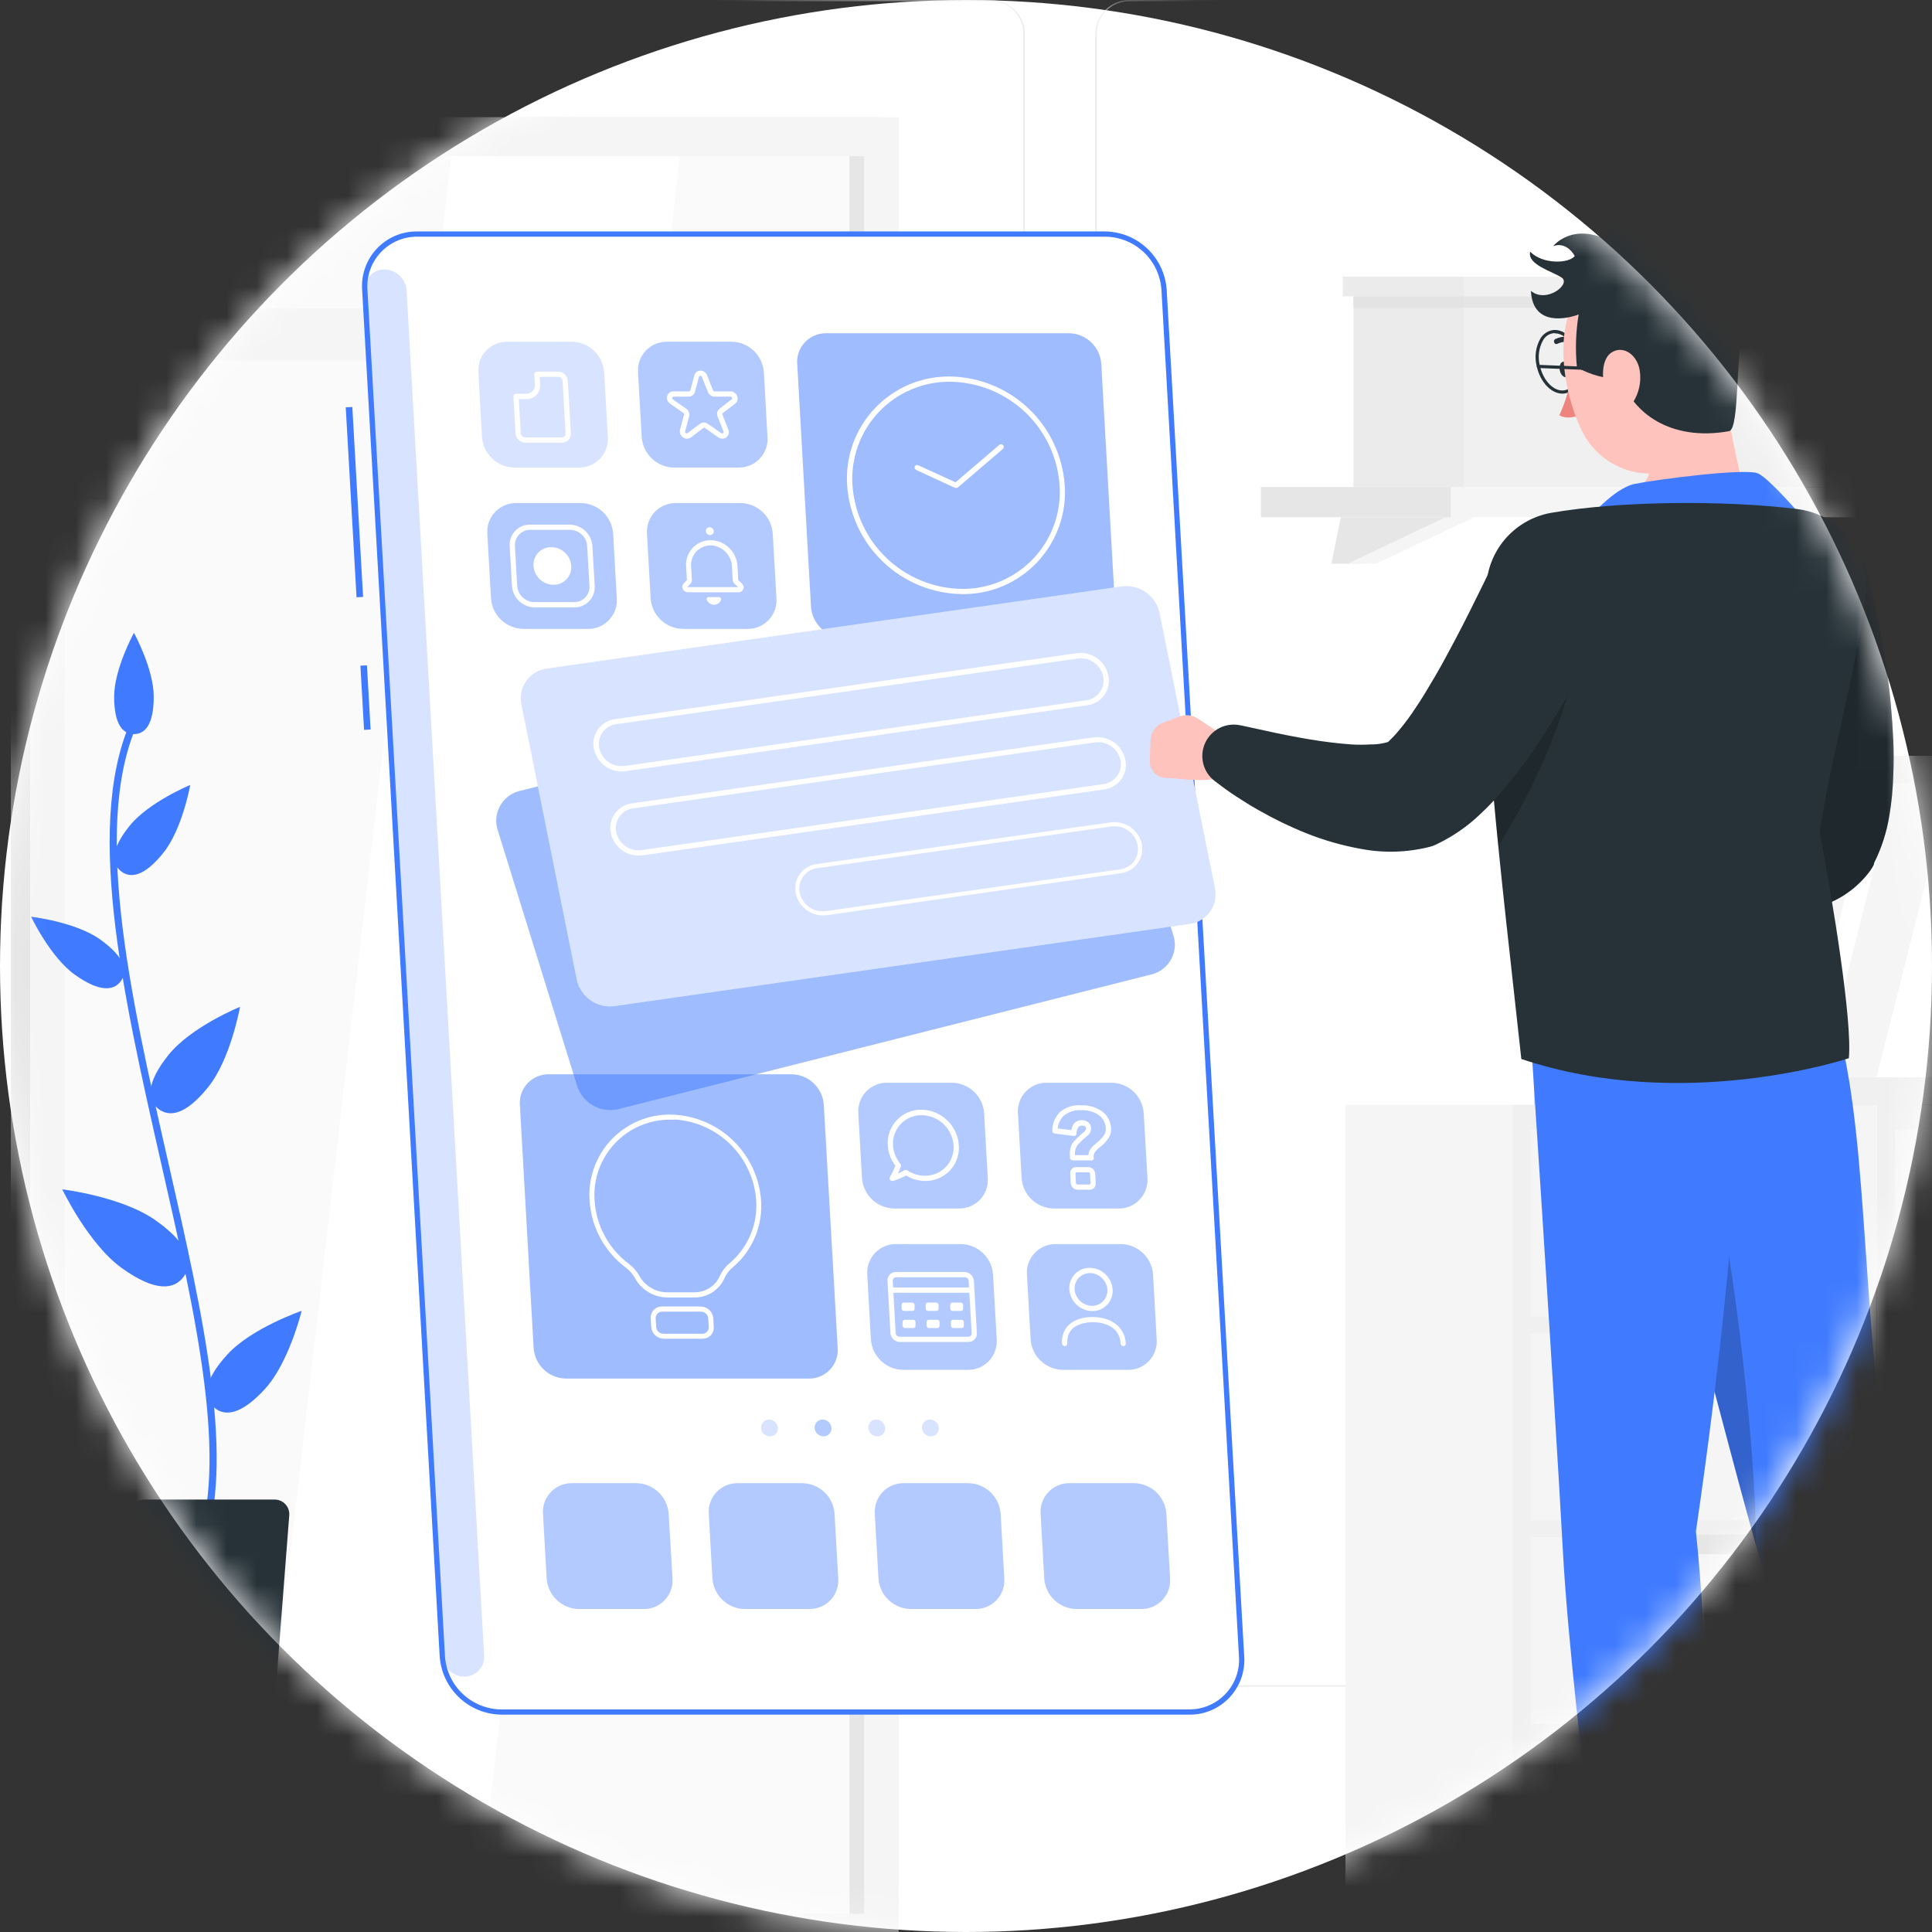 <svg width="64" height="64" viewBox="0 0 64 64" fill="none" xmlns="http://www.w3.org/2000/svg">
<rect x="0" y="0" width="64" height="64" fill="#333333" stroke="none"/>
<circle cx="32" cy="32" r="32" fill="white"/>
<mask id="mask0_2245_7488" style="mask-type:alpha" maskUnits="userSpaceOnUse" x="0" y="0" width="64" height="64">
<circle cx="32" cy="32" r="32" fill="#D9D9D9"/>
</mask>
<g mask="url(#mask0_2245_7488)">
<path d="M32.824 55.875H-5.327C-5.626 55.875 -5.912 55.756 -6.123 55.544C-6.335 55.333 -6.453 55.046 -6.453 54.747V1.118C-6.451 0.821 -6.331 0.537 -6.12 0.328C-5.909 0.118 -5.624 0.001 -5.327 0H32.824C33.123 0 33.41 0.119 33.621 0.33C33.833 0.542 33.952 0.829 33.952 1.128V54.747C33.952 55.046 33.833 55.333 33.621 55.545C33.41 55.756 33.123 55.875 32.824 55.875ZM-5.327 0.04C-5.613 0.04 -5.887 0.154 -6.088 0.356C-6.29 0.558 -6.404 0.833 -6.404 1.118V54.747C-6.404 55.033 -6.29 55.307 -6.088 55.509C-5.887 55.711 -5.613 55.825 -5.327 55.826H32.824C33.109 55.825 33.383 55.711 33.586 55.509C33.788 55.307 33.902 55.033 33.902 54.747V1.118C33.902 0.832 33.788 0.558 33.586 0.356C33.383 0.154 33.109 0.04 32.824 0.04H-5.327Z" fill="#EBEBEB"/>
<path d="M75.562 55.875H37.409C37.11 55.875 36.824 55.756 36.612 55.544C36.401 55.333 36.282 55.046 36.281 54.747V1.118C36.284 0.821 36.404 0.537 36.616 0.328C36.827 0.118 37.112 0.001 37.409 0H75.562C75.859 0.001 76.143 0.119 76.353 0.328C76.564 0.538 76.683 0.821 76.686 1.118V54.747C76.686 55.045 76.568 55.332 76.357 55.543C76.146 55.755 75.86 55.874 75.562 55.875ZM37.409 0.04C37.123 0.04 36.849 0.154 36.647 0.356C36.445 0.558 36.331 0.832 36.331 1.118V54.747C36.331 55.033 36.445 55.307 36.647 55.509C36.849 55.711 37.123 55.825 37.409 55.826H75.562C75.848 55.825 76.122 55.711 76.324 55.509C76.526 55.307 76.64 55.033 76.641 54.747V1.118C76.64 0.832 76.526 0.558 76.324 0.356C76.122 0.154 75.848 0.04 75.562 0.04H37.409Z" fill="#EBEBEB"/>
<path d="M29.129 3.885H0.359V64.686H29.129V3.885Z" fill="#E6E6E6"/>
<path d="M29.769 3.885H1V64.686H29.769V3.885Z" fill="#F5F5F5"/>
<path d="M28.625 63.397L28.625 5.175L2.151 5.175L2.151 63.397H28.625Z" fill="#FAFAFA"/>
<path d="M8.242 63.397L14.948 5.175H22.521L15.815 63.397H8.242Z" fill="white"/>
<path d="M28.625 63.397L28.625 5.175H28.141L28.141 63.397H28.625Z" fill="#E6E6E6"/>
<path d="M29.296 10.217H1.477V11.948H29.296V10.217Z" fill="#F5F5F5"/>
<path d="M73.242 64.685V36.598H62.17V64.685H73.242Z" fill="#F0F0F0"/>
<path d="M72.641 43.612V37.417H62.783V43.612H72.641Z" fill="#F5F5F5"/>
<path d="M72.641 50.363V44.169H62.783V50.363H72.641Z" fill="#F5F5F5"/>
<path d="M72.641 57.114V50.92H62.783V57.114H72.641Z" fill="#F5F5F5"/>
<path d="M72.641 63.865V57.671H62.783V63.865H72.641Z" fill="#F5F5F5"/>
<path d="M62.172 64.685V36.598H56.642V64.685H62.172Z" fill="#F5F5F5"/>
<path d="M61.172 64.685V36.598H50.1V64.685H61.172Z" fill="#F0F0F0"/>
<path d="M60.562 43.614V37.419H50.705V43.614H60.562Z" fill="#F5F5F5"/>
<path d="M53.453 37.342H57.818C57.818 37.513 57.75 37.676 57.63 37.796C57.509 37.917 57.346 37.984 57.175 37.984H54.095C53.925 37.984 53.762 37.917 53.641 37.796C53.521 37.676 53.453 37.513 53.453 37.342Z" fill="#E6E6E6"/>
<path d="M60.562 50.363V44.169H50.705V50.363H60.562Z" fill="#F5F5F5"/>
<path d="M60.562 57.114V50.92H50.705V57.114H60.562Z" fill="#F5F5F5"/>
<path d="M60.562 63.865V57.671H50.705V63.865H60.562Z" fill="#F5F5F5"/>
<path d="M53.453 44.088H57.818C57.817 44.258 57.749 44.421 57.629 44.541C57.509 44.662 57.346 44.73 57.175 44.73H54.095C53.925 44.73 53.762 44.662 53.642 44.541C53.522 44.421 53.454 44.258 53.453 44.088Z" fill="#E6E6E6"/>
<path d="M53.453 50.839H57.818C57.817 51.009 57.749 51.172 57.629 51.292C57.509 51.413 57.346 51.48 57.175 51.481H54.095C53.925 51.48 53.762 51.413 53.642 51.292C53.522 51.172 53.454 51.009 53.453 50.839Z" fill="#E6E6E6"/>
<path d="M53.453 57.59H57.818C57.817 57.761 57.749 57.923 57.629 58.044C57.509 58.164 57.346 58.232 57.175 58.233H54.095C53.925 58.232 53.762 58.164 53.642 58.044C53.522 57.923 53.454 57.761 53.453 57.59Z" fill="#E6E6E6"/>
<path d="M50.102 64.685V36.598H44.571V64.685H50.102Z" fill="#F5F5F5"/>
<path d="M50.812 36.598H54.93V29.455H50.812V36.598Z" fill="#E0E0E0"/>
<path d="M67.857 36.597H52.152L49.812 25.039H65.518L67.857 36.597Z" fill="#E6E6E6"/>
<path d="M69.647 36.597H52.548L50.211 25.039H67.309L69.647 36.597Z" fill="#F0F0F0"/>
<path d="M53.798 35.687L51.828 25.95H66.062L68.031 35.687H53.798Z" fill="white"/>
<path d="M57.797 35.687L60.245 25.95H62.071L59.623 35.687H57.797Z" fill="#F5F5F5"/>
<path d="M60.336 35.687L62.786 25.95H64.612L62.163 35.687H60.336Z" fill="#F5F5F5"/>
<path d="M44.102 18.671H45.048L48.286 17.134H44.418L44.102 18.671Z" fill="#E6E6E6"/>
<path d="M44.648 18.671H45.593L48.831 17.134H47.885L44.648 18.671Z" fill="#F5F5F5"/>
<path d="M41.768 17.134H48.07V16.133H41.768V17.134Z" fill="#E6E6E6"/>
<path d="M74.157 16.132H48.07V17.134H74.157V16.132Z" fill="#F5F5F5"/>
<path d="M62.659 16.132H70.945V12.193H62.659V16.132Z" fill="#F0F0F0"/>
<path d="M62.662 12.193L71.219 12.193V11.138L62.662 11.138V12.193Z" fill="#F0F0F0"/>
<path d="M62.658 11.138H60.117V12.193H62.658V11.138Z" fill="#EBEBEB"/>
<path d="M62.656 12.193H60.336V16.133H62.656V12.193Z" fill="#EBEBEB"/>
<path opacity="0.7" d="M60.339 12.519L70.945 12.519V12.193L60.339 12.193V12.519Z" fill="#E0E0E0"/>
<path d="M48.496 16.132H61.578V9.814L48.496 9.814V16.132Z" fill="#F0F0F0"/>
<path d="M48.492 9.816L62 9.816V9.164L48.492 9.164V9.816Z" fill="#F0F0F0"/>
<path d="M48.495 9.164H44.484V9.816H48.495V9.164Z" fill="#EBEBEB"/>
<path d="M48.497 9.816H44.836V16.134H48.497V9.816Z" fill="#EBEBEB"/>
<path opacity="0.7" d="M44.835 10.195L61.578 10.195V9.814L44.835 9.814V10.195Z" fill="#E0E0E0"/>
<path d="M13.821 7.754H36.606C37.103 7.759 37.581 7.952 37.942 8.294C38.304 8.636 38.523 9.102 38.556 9.599L41.118 54.868C41.134 55.106 41.101 55.344 41.021 55.568C40.94 55.793 40.815 55.998 40.651 56.171C40.488 56.344 40.29 56.482 40.071 56.575C39.852 56.669 39.616 56.716 39.378 56.714H16.597C16.098 56.709 15.62 56.517 15.258 56.174C14.895 55.832 14.676 55.365 14.643 54.868L12.074 9.599C12.058 9.361 12.091 9.122 12.172 8.897C12.253 8.673 12.379 8.467 12.543 8.294C12.708 8.12 12.906 7.983 13.126 7.89C13.345 7.797 13.582 7.751 13.821 7.754Z" fill="white"/>
<path d="M12.06 24.178L11.939 22.052L12.156 22.041L12.277 24.166L12.06 24.178ZM11.811 19.786L11.453 13.493L11.671 13.481L12.028 19.774L11.811 19.786Z" fill="#407BFF"/>
<path d="M39.395 56.8H16.608C16.087 56.793 15.588 56.591 15.21 56.233C14.831 55.875 14.601 55.388 14.565 54.868L11.996 9.599C11.979 9.35 12.014 9.1 12.098 8.866C12.182 8.631 12.313 8.416 12.485 8.234C12.656 8.053 12.863 7.909 13.092 7.811C13.322 7.713 13.569 7.664 13.818 7.667H36.607C37.128 7.673 37.627 7.876 38.005 8.234C38.383 8.592 38.613 9.079 38.648 9.599L41.216 54.868C41.234 55.117 41.199 55.367 41.115 55.602C41.031 55.836 40.899 56.051 40.728 56.233C40.557 56.414 40.35 56.558 40.121 56.656C39.891 56.754 39.644 56.803 39.395 56.8ZM13.83 7.84C13.603 7.838 13.378 7.883 13.169 7.971C12.96 8.06 12.772 8.191 12.616 8.357C12.46 8.522 12.341 8.717 12.264 8.931C12.188 9.145 12.156 9.372 12.172 9.599L14.741 54.868C14.773 55.341 14.982 55.785 15.327 56.111C15.671 56.437 16.126 56.621 16.6 56.627H39.385C39.612 56.629 39.837 56.584 40.045 56.495C40.254 56.406 40.442 56.275 40.598 56.11C40.754 55.945 40.874 55.749 40.95 55.535C41.027 55.322 41.058 55.094 41.042 54.868L38.474 9.599C38.443 9.126 38.234 8.682 37.89 8.356C37.545 8.03 37.091 7.846 36.617 7.84H13.83Z" fill="#407BFF"/>
<path opacity="0.2" d="M15.381 55.54C15.471 55.541 15.56 55.524 15.643 55.489C15.725 55.454 15.8 55.403 15.862 55.337C15.923 55.272 15.971 55.195 16.001 55.11C16.031 55.026 16.044 54.936 16.037 54.846L13.469 9.621C13.456 9.434 13.374 9.259 13.238 9.13C13.102 9.001 12.923 8.928 12.736 8.925C12.646 8.924 12.557 8.942 12.474 8.977C12.391 9.012 12.317 9.064 12.255 9.129C12.194 9.195 12.146 9.272 12.116 9.357C12.086 9.441 12.073 9.531 12.08 9.621L14.648 54.846C14.661 55.033 14.743 55.208 14.879 55.337C15.015 55.465 15.194 55.538 15.381 55.54Z" fill="#407BFF"/>
<path opacity="0.5" d="M27.363 11.039H35.41C35.684 11.043 35.946 11.149 36.144 11.336C36.342 11.524 36.463 11.78 36.481 12.053L36.938 20.1C36.947 20.231 36.928 20.362 36.884 20.485C36.84 20.608 36.771 20.721 36.681 20.816C36.592 20.911 36.483 20.987 36.362 21.038C36.242 21.089 36.112 21.115 35.981 21.114H27.934C27.661 21.11 27.399 21.004 27.201 20.816C27.003 20.628 26.883 20.372 26.865 20.1L26.409 12.053C26.399 11.922 26.417 11.791 26.461 11.668C26.505 11.545 26.574 11.432 26.664 11.337C26.753 11.242 26.862 11.166 26.982 11.115C27.102 11.063 27.232 11.038 27.363 11.039Z" fill="#407BFF"/>
<path opacity="0.4" d="M22.091 11.32H24.233C24.506 11.323 24.768 11.429 24.967 11.617C25.165 11.805 25.286 12.061 25.304 12.334L25.424 14.475C25.434 14.606 25.416 14.737 25.372 14.86C25.328 14.983 25.259 15.096 25.169 15.191C25.08 15.286 24.971 15.362 24.851 15.413C24.731 15.464 24.601 15.49 24.47 15.489H22.326C22.053 15.485 21.792 15.379 21.594 15.191C21.395 15.003 21.275 14.748 21.258 14.475L21.135 12.334C21.126 12.203 21.144 12.072 21.188 11.949C21.232 11.825 21.302 11.713 21.391 11.617C21.481 11.522 21.59 11.447 21.71 11.395C21.831 11.344 21.96 11.319 22.091 11.32Z" fill="#407BFF"/>
<path opacity="0.2" d="M16.8 11.32H18.942C19.216 11.323 19.478 11.429 19.676 11.617C19.875 11.805 19.995 12.061 20.013 12.334L20.136 14.475C20.145 14.606 20.127 14.737 20.082 14.86C20.038 14.983 19.969 15.096 19.879 15.191C19.789 15.287 19.681 15.362 19.56 15.413C19.44 15.464 19.31 15.49 19.179 15.489H17.038C16.764 15.485 16.502 15.379 16.304 15.191C16.105 15.004 15.985 14.748 15.967 14.475L15.846 12.334C15.837 12.203 15.855 12.072 15.899 11.949C15.943 11.825 16.011 11.713 16.101 11.617C16.191 11.522 16.299 11.447 16.42 11.395C16.54 11.344 16.67 11.319 16.8 11.32Z" fill="#407BFF"/>
<path opacity="0.4" d="M22.386 16.664H24.528C24.802 16.667 25.064 16.773 25.262 16.961C25.461 17.149 25.581 17.405 25.599 17.678L25.721 19.819C25.73 19.95 25.712 20.081 25.668 20.204C25.624 20.328 25.555 20.44 25.465 20.535C25.375 20.631 25.267 20.706 25.146 20.758C25.026 20.809 24.896 20.834 24.765 20.833H22.623C22.35 20.83 22.088 20.724 21.89 20.536C21.691 20.348 21.571 20.092 21.553 19.819L21.432 17.678C21.423 17.547 21.441 17.416 21.485 17.293C21.528 17.17 21.597 17.057 21.687 16.962C21.777 16.866 21.885 16.791 22.006 16.74C22.126 16.688 22.256 16.663 22.386 16.664Z" fill="#407BFF"/>
<path opacity="0.4" d="M17.099 16.664H19.241C19.514 16.668 19.776 16.774 19.974 16.962C20.173 17.149 20.293 17.405 20.312 17.678L20.432 19.819C20.442 19.95 20.424 20.081 20.38 20.204C20.336 20.327 20.267 20.44 20.177 20.535C20.088 20.631 19.979 20.706 19.859 20.758C19.738 20.809 19.609 20.834 19.478 20.833H17.334C17.061 20.83 16.799 20.723 16.601 20.535C16.403 20.348 16.283 20.092 16.265 19.819L16.143 17.678C16.134 17.547 16.152 17.416 16.196 17.293C16.24 17.17 16.309 17.057 16.399 16.962C16.489 16.866 16.598 16.791 16.718 16.74C16.838 16.688 16.968 16.663 17.099 16.664Z" fill="#407BFF"/>
<path d="M19.03 20.12H17.71C17.519 20.117 17.335 20.043 17.196 19.911C17.057 19.779 16.972 19.6 16.959 19.409L16.884 18.089C16.878 17.997 16.891 17.905 16.922 17.819C16.953 17.733 17.002 17.653 17.065 17.587C17.128 17.52 17.204 17.467 17.289 17.432C17.373 17.396 17.464 17.378 17.556 17.38H18.874C19.065 17.382 19.249 17.456 19.388 17.588C19.527 17.719 19.611 17.898 19.625 18.089L19.7 19.409C19.706 19.5 19.693 19.592 19.663 19.678C19.632 19.765 19.583 19.844 19.52 19.91C19.457 19.977 19.381 20.03 19.297 20.066C19.213 20.102 19.122 20.121 19.03 20.12ZM17.566 17.551C17.497 17.551 17.428 17.564 17.364 17.591C17.3 17.619 17.242 17.659 17.195 17.709C17.147 17.76 17.11 17.819 17.087 17.885C17.063 17.95 17.054 18.02 17.058 18.089L17.133 19.409C17.143 19.553 17.207 19.688 17.312 19.788C17.417 19.887 17.556 19.944 17.7 19.946H19.02C19.09 19.947 19.158 19.933 19.222 19.906C19.286 19.879 19.343 19.839 19.391 19.788C19.438 19.738 19.475 19.678 19.498 19.613C19.521 19.547 19.531 19.478 19.526 19.409L19.451 18.089C19.442 17.944 19.378 17.809 19.273 17.709C19.168 17.609 19.029 17.553 18.884 17.551H17.566Z" fill="white"/>
<path opacity="0.5" d="M26.225 35.587H18.177C18.046 35.585 17.917 35.611 17.796 35.662C17.676 35.713 17.567 35.789 17.477 35.884C17.387 35.979 17.318 36.092 17.274 36.215C17.23 36.338 17.212 36.469 17.221 36.6L17.677 44.653C17.695 44.926 17.816 45.182 18.014 45.37C18.213 45.558 18.475 45.664 18.748 45.667H26.796C26.927 45.669 27.056 45.643 27.177 45.592C27.297 45.541 27.406 45.465 27.496 45.37C27.585 45.275 27.654 45.162 27.698 45.038C27.742 44.915 27.76 44.784 27.75 44.653L27.29 36.6C27.272 36.328 27.152 36.073 26.955 35.885C26.758 35.697 26.497 35.591 26.225 35.587Z" fill="#407BFF"/>
<path opacity="0.4" d="M31.53 35.867H29.388C29.257 35.865 29.128 35.891 29.007 35.941C28.887 35.992 28.778 36.068 28.688 36.163C28.599 36.258 28.529 36.371 28.485 36.494C28.441 36.617 28.423 36.748 28.432 36.878L28.554 39.022C28.573 39.295 28.693 39.55 28.892 39.738C29.09 39.925 29.352 40.031 29.625 40.034H31.767C31.898 40.035 32.027 40.01 32.148 39.959C32.268 39.908 32.377 39.833 32.466 39.737C32.556 39.642 32.625 39.53 32.669 39.407C32.713 39.283 32.731 39.153 32.721 39.022L32.601 36.878C32.583 36.606 32.462 36.35 32.264 36.163C32.065 35.975 31.803 35.87 31.53 35.867Z" fill="#407BFF"/>
<path opacity="0.4" d="M36.819 35.867H34.675C34.545 35.865 34.415 35.891 34.295 35.941C34.174 35.992 34.066 36.068 33.976 36.163C33.886 36.258 33.818 36.371 33.774 36.494C33.73 36.617 33.712 36.748 33.721 36.878L33.842 39.022C33.86 39.295 33.98 39.55 34.179 39.738C34.378 39.925 34.639 40.031 34.913 40.034H37.054C37.185 40.035 37.315 40.01 37.435 39.959C37.556 39.908 37.664 39.833 37.754 39.737C37.844 39.642 37.913 39.53 37.957 39.407C38.002 39.283 38.02 39.153 38.011 39.022L37.888 36.878C37.87 36.606 37.75 36.351 37.552 36.163C37.354 35.975 37.092 35.87 36.819 35.867Z" fill="#407BFF"/>
<path opacity="0.4" d="M31.829 41.212H29.683C29.552 41.21 29.423 41.236 29.302 41.287C29.182 41.338 29.074 41.414 28.984 41.509C28.894 41.604 28.825 41.717 28.781 41.84C28.738 41.964 28.72 42.095 28.729 42.225L28.849 44.367C28.868 44.639 28.988 44.895 29.187 45.082C29.385 45.27 29.647 45.376 29.92 45.378H32.062C32.193 45.38 32.323 45.355 32.443 45.304C32.563 45.253 32.672 45.177 32.762 45.082C32.852 44.987 32.921 44.874 32.965 44.751C33.009 44.628 33.027 44.497 33.018 44.367L32.896 42.225C32.879 41.953 32.759 41.697 32.561 41.509C32.363 41.321 32.102 41.215 31.829 41.212Z" fill="#407BFF"/>
<path opacity="0.4" d="M37.116 41.212H34.974C34.843 41.21 34.713 41.235 34.593 41.286C34.472 41.337 34.364 41.413 34.274 41.508C34.184 41.604 34.115 41.717 34.071 41.84C34.027 41.963 34.009 42.094 34.018 42.225L34.141 44.367C34.159 44.639 34.279 44.895 34.478 45.082C34.676 45.27 34.938 45.376 35.211 45.378H37.363C37.494 45.38 37.623 45.355 37.744 45.304C37.864 45.253 37.973 45.177 38.062 45.082C38.152 44.987 38.221 44.874 38.265 44.751C38.309 44.628 38.327 44.497 38.317 44.367L38.197 42.225C38.179 41.951 38.057 41.693 37.856 41.505C37.656 41.317 37.391 41.212 37.116 41.212Z" fill="#407BFF"/>
<path opacity="0.4" d="M32.077 49.132H29.935C29.804 49.131 29.674 49.157 29.554 49.208C29.433 49.259 29.325 49.335 29.235 49.43C29.145 49.525 29.076 49.638 29.032 49.761C28.988 49.884 28.97 50.015 28.979 50.146L29.101 52.288C29.119 52.56 29.239 52.816 29.438 53.004C29.637 53.192 29.899 53.298 30.172 53.301H32.314C32.445 53.303 32.574 53.277 32.695 53.226C32.815 53.175 32.924 53.099 33.013 53.004C33.103 52.908 33.172 52.796 33.216 52.672C33.26 52.549 33.278 52.418 33.268 52.288L33.148 50.146C33.129 49.873 33.009 49.618 32.81 49.43C32.612 49.242 32.35 49.136 32.077 49.132Z" fill="#407BFF"/>
<path opacity="0.4" d="M37.563 49.132H35.425C35.295 49.131 35.165 49.157 35.045 49.208C34.924 49.259 34.816 49.335 34.726 49.43C34.636 49.525 34.568 49.638 34.524 49.761C34.48 49.885 34.462 50.016 34.471 50.146L34.592 52.288C34.61 52.56 34.73 52.816 34.929 53.004C35.127 53.192 35.389 53.298 35.663 53.301H37.804C37.935 53.303 38.065 53.277 38.185 53.226C38.306 53.175 38.414 53.099 38.504 53.004C38.594 52.909 38.663 52.796 38.707 52.673C38.752 52.549 38.77 52.418 38.761 52.288L38.638 50.146C38.62 49.873 38.499 49.616 38.3 49.428C38.1 49.24 37.837 49.134 37.563 49.132Z" fill="#407BFF"/>
<path opacity="0.4" d="M21.085 49.132H18.943C18.812 49.131 18.682 49.157 18.562 49.208C18.441 49.259 18.333 49.335 18.243 49.43C18.153 49.525 18.084 49.638 18.04 49.761C17.996 49.884 17.978 50.015 17.987 50.146L18.109 52.288C18.127 52.56 18.247 52.816 18.446 53.004C18.644 53.192 18.907 53.298 19.18 53.301H21.322C21.453 53.303 21.582 53.277 21.703 53.226C21.823 53.175 21.932 53.099 22.022 53.004C22.111 52.909 22.181 52.796 22.225 52.673C22.269 52.549 22.287 52.418 22.278 52.288L22.15 50.146C22.131 49.874 22.012 49.619 21.815 49.432C21.617 49.244 21.357 49.137 21.085 49.132Z" fill="#407BFF"/>
<path opacity="0.4" d="M26.577 49.132H24.433C24.302 49.131 24.173 49.157 24.052 49.208C23.932 49.259 23.824 49.335 23.734 49.43C23.644 49.525 23.575 49.638 23.531 49.761C23.488 49.885 23.47 50.016 23.479 50.146L23.599 52.288C23.618 52.56 23.738 52.816 23.937 53.004C24.135 53.192 24.397 53.298 24.67 53.301H26.812C26.943 53.303 27.073 53.277 27.193 53.226C27.314 53.175 27.422 53.099 27.512 53.004C27.602 52.909 27.671 52.796 27.715 52.673C27.759 52.549 27.777 52.418 27.768 52.288L27.646 50.146C27.628 49.873 27.508 49.618 27.31 49.43C27.112 49.242 26.85 49.136 26.577 49.132Z" fill="#407BFF"/>
<path opacity="0.2" d="M29.029 47.024C28.993 47.024 28.957 47.031 28.924 47.045C28.891 47.059 28.861 47.08 28.837 47.106C28.812 47.132 28.793 47.163 28.781 47.197C28.769 47.231 28.764 47.267 28.766 47.303C28.771 47.378 28.804 47.448 28.859 47.5C28.913 47.552 28.985 47.581 29.061 47.582C29.097 47.582 29.133 47.575 29.166 47.561C29.199 47.547 29.229 47.527 29.254 47.5C29.278 47.474 29.297 47.443 29.309 47.409C29.321 47.375 29.326 47.339 29.323 47.303C29.318 47.228 29.285 47.158 29.231 47.106C29.176 47.054 29.104 47.025 29.029 47.024Z" fill="#407BFF"/>
<path opacity="0.2" d="M30.804 47.024C30.768 47.024 30.733 47.031 30.699 47.045C30.666 47.059 30.636 47.08 30.611 47.106C30.587 47.132 30.567 47.163 30.555 47.197C30.543 47.231 30.537 47.267 30.54 47.303C30.545 47.378 30.578 47.449 30.633 47.5C30.688 47.552 30.761 47.581 30.836 47.582C30.872 47.582 30.907 47.575 30.941 47.561C30.974 47.547 31.003 47.526 31.028 47.5C31.053 47.474 31.072 47.443 31.084 47.409C31.096 47.375 31.101 47.339 31.099 47.303C31.094 47.228 31.061 47.158 31.006 47.106C30.951 47.054 30.879 47.025 30.804 47.024Z" fill="#407BFF"/>
<path opacity="0.2" d="M25.474 47.024C25.438 47.024 25.403 47.031 25.37 47.045C25.337 47.059 25.307 47.08 25.282 47.106C25.257 47.132 25.238 47.163 25.226 47.197C25.214 47.231 25.209 47.267 25.212 47.303C25.216 47.378 25.25 47.448 25.304 47.5C25.359 47.552 25.431 47.581 25.506 47.582C25.542 47.582 25.578 47.575 25.611 47.561C25.644 47.547 25.674 47.527 25.699 47.5C25.724 47.474 25.743 47.443 25.755 47.409C25.767 47.375 25.771 47.339 25.769 47.303C25.764 47.228 25.731 47.158 25.676 47.106C25.622 47.054 25.549 47.025 25.474 47.024Z" fill="#407BFF"/>
<path opacity="0.4" d="M27.25 47.024C27.214 47.024 27.178 47.031 27.145 47.045C27.111 47.059 27.081 47.08 27.057 47.106C27.032 47.132 27.013 47.163 27 47.197C26.988 47.231 26.983 47.267 26.985 47.303C26.99 47.378 27.024 47.449 27.079 47.5C27.134 47.552 27.206 47.581 27.281 47.582C27.317 47.582 27.353 47.575 27.386 47.561C27.419 47.547 27.449 47.526 27.474 47.5C27.498 47.474 27.517 47.443 27.529 47.409C27.541 47.375 27.546 47.339 27.544 47.303C27.539 47.228 27.506 47.158 27.451 47.106C27.397 47.054 27.325 47.025 27.25 47.024Z" fill="#407BFF"/>
<path d="M17.673 18.748C17.685 18.916 17.759 19.073 17.881 19.188C18.003 19.304 18.163 19.369 18.331 19.371C18.412 19.373 18.493 19.358 18.567 19.327C18.642 19.296 18.709 19.249 18.765 19.191C18.821 19.132 18.864 19.063 18.891 18.986C18.919 18.91 18.93 18.829 18.924 18.748C18.913 18.581 18.839 18.424 18.717 18.309C18.595 18.193 18.434 18.128 18.266 18.126C18.185 18.124 18.105 18.139 18.03 18.17C17.955 18.201 17.888 18.248 17.832 18.306C17.776 18.365 17.733 18.434 17.706 18.511C17.679 18.587 17.668 18.668 17.673 18.748Z" fill="white"/>
<path d="M31.872 19.681C30.901 19.669 29.969 19.291 29.264 18.623C28.558 17.956 28.129 17.047 28.063 16.078C28.031 15.613 28.095 15.147 28.252 14.709C28.409 14.271 28.655 13.87 28.974 13.531C29.294 13.192 29.68 12.924 30.108 12.741C30.536 12.559 30.997 12.467 31.463 12.472C32.434 12.485 33.365 12.863 34.071 13.531C34.776 14.199 35.204 15.108 35.27 16.078C35.302 16.542 35.238 17.008 35.081 17.445C34.924 17.884 34.678 18.284 34.359 18.623C34.04 18.961 33.654 19.23 33.226 19.412C32.798 19.595 32.337 19.686 31.872 19.681ZM31.477 12.646C31.034 12.641 30.595 12.728 30.187 12.902C29.779 13.075 29.412 13.331 29.108 13.653C28.804 13.976 28.57 14.358 28.42 14.775C28.271 15.192 28.21 15.636 28.24 16.078C28.303 17 28.711 17.865 29.383 18.501C30.055 19.137 30.941 19.496 31.866 19.508C32.309 19.512 32.748 19.425 33.155 19.252C33.563 19.078 33.93 18.823 34.234 18.5C34.538 18.178 34.772 17.797 34.921 17.38C35.07 16.963 35.131 16.519 35.1 16.078C35.038 15.154 34.63 14.288 33.958 13.652C33.286 13.016 32.398 12.657 31.473 12.646H31.477Z" fill="white"/>
<path d="M31.678 16.163C31.665 16.166 31.652 16.166 31.64 16.163L30.352 15.57C30.33 15.56 30.313 15.543 30.304 15.521C30.295 15.5 30.294 15.475 30.302 15.453C30.307 15.443 30.314 15.434 30.322 15.426C30.33 15.418 30.339 15.412 30.35 15.409C30.36 15.405 30.372 15.403 30.383 15.403C30.394 15.404 30.405 15.407 30.415 15.412L31.654 15.977L33.104 14.738C33.122 14.723 33.145 14.715 33.169 14.716C33.192 14.718 33.214 14.729 33.23 14.747C33.245 14.765 33.253 14.788 33.251 14.812C33.249 14.835 33.239 14.857 33.221 14.872L31.731 16.147C31.715 16.158 31.697 16.163 31.678 16.163Z" fill="white"/>
<path d="M23.931 14.532C23.883 14.531 23.836 14.516 23.797 14.489L23.354 14.181C23.346 14.174 23.335 14.17 23.324 14.17C23.314 14.17 23.303 14.174 23.295 14.181L22.888 14.489C22.849 14.517 22.803 14.532 22.755 14.532C22.708 14.532 22.662 14.517 22.623 14.489C22.583 14.461 22.553 14.422 22.535 14.377C22.518 14.332 22.515 14.283 22.526 14.236L22.66 13.738C22.663 13.727 22.662 13.716 22.658 13.706C22.654 13.696 22.648 13.687 22.639 13.681L22.198 13.372C22.158 13.346 22.127 13.308 22.109 13.263C22.092 13.218 22.089 13.168 22.101 13.121C22.113 13.077 22.138 13.038 22.174 13.01C22.209 12.982 22.253 12.966 22.299 12.965H22.823C22.833 12.965 22.844 12.962 22.852 12.956C22.861 12.949 22.867 12.94 22.87 12.93L23.002 12.432C23.014 12.388 23.039 12.349 23.075 12.32C23.11 12.292 23.154 12.277 23.2 12.276C23.249 12.276 23.296 12.291 23.336 12.319C23.376 12.347 23.407 12.386 23.423 12.432L23.621 12.93C23.625 12.94 23.632 12.949 23.641 12.955C23.65 12.962 23.661 12.965 23.672 12.965H24.196C24.244 12.965 24.292 12.98 24.332 13.008C24.372 13.036 24.402 13.076 24.419 13.121C24.437 13.165 24.441 13.213 24.428 13.258C24.416 13.304 24.389 13.344 24.352 13.372L23.945 13.681C23.936 13.687 23.93 13.697 23.928 13.707C23.925 13.717 23.927 13.728 23.931 13.738L24.128 14.236C24.147 14.28 24.15 14.328 24.138 14.374C24.126 14.419 24.099 14.46 24.061 14.489C24.023 14.516 23.978 14.531 23.931 14.532ZM22.317 13.139C22.306 13.139 22.295 13.142 22.287 13.149C22.278 13.155 22.272 13.164 22.269 13.175C22.267 13.185 22.267 13.197 22.271 13.207C22.275 13.217 22.282 13.226 22.291 13.232L22.732 13.54C22.772 13.567 22.803 13.605 22.82 13.65C22.837 13.695 22.84 13.745 22.828 13.791L22.696 14.289C22.693 14.3 22.693 14.312 22.697 14.323C22.701 14.333 22.708 14.342 22.718 14.348C22.726 14.355 22.737 14.358 22.747 14.358C22.758 14.358 22.769 14.355 22.777 14.348L23.184 14.04C23.223 14.012 23.269 13.997 23.317 13.997C23.364 13.997 23.41 14.012 23.449 14.04L23.89 14.348C23.898 14.355 23.909 14.359 23.92 14.359C23.931 14.359 23.942 14.355 23.951 14.348C23.959 14.342 23.966 14.332 23.968 14.322C23.971 14.311 23.971 14.3 23.966 14.289L23.769 13.791C23.751 13.748 23.748 13.7 23.76 13.654C23.772 13.609 23.799 13.569 23.836 13.54L24.231 13.232C24.24 13.226 24.247 13.217 24.25 13.207C24.253 13.196 24.252 13.185 24.247 13.175C24.244 13.164 24.237 13.155 24.227 13.148C24.218 13.142 24.207 13.139 24.196 13.139H23.672C23.624 13.139 23.576 13.123 23.537 13.095C23.497 13.068 23.466 13.029 23.449 12.983L23.251 12.485C23.248 12.475 23.241 12.466 23.231 12.459C23.222 12.453 23.211 12.45 23.2 12.45C23.189 12.45 23.179 12.453 23.171 12.459C23.163 12.466 23.157 12.475 23.154 12.485L23.02 12.983C23.009 13.027 22.983 13.066 22.947 13.094C22.912 13.122 22.868 13.138 22.823 13.139H22.317Z" fill="white"/>
<path d="M18.622 14.663H17.399C17.317 14.662 17.238 14.63 17.179 14.574C17.119 14.517 17.083 14.44 17.077 14.358L17.008 13.133C17.007 13.122 17.009 13.111 17.012 13.101C17.016 13.09 17.022 13.081 17.03 13.072C17.037 13.064 17.046 13.058 17.057 13.053C17.067 13.049 17.078 13.046 17.089 13.046H17.433C17.472 13.047 17.511 13.039 17.547 13.024C17.583 13.008 17.616 12.986 17.643 12.957C17.669 12.928 17.69 12.895 17.703 12.858C17.717 12.821 17.722 12.781 17.719 12.742L17.701 12.399C17.701 12.387 17.702 12.376 17.706 12.366C17.71 12.355 17.715 12.345 17.723 12.337C17.731 12.329 17.74 12.323 17.75 12.318C17.76 12.314 17.771 12.312 17.782 12.312H18.49C18.572 12.312 18.65 12.344 18.71 12.401C18.769 12.457 18.805 12.534 18.81 12.616L18.909 14.358C18.912 14.398 18.906 14.437 18.893 14.474C18.88 14.511 18.859 14.545 18.832 14.573C18.805 14.602 18.773 14.624 18.736 14.64C18.7 14.655 18.662 14.663 18.622 14.663ZM17.186 13.22L17.251 14.358C17.254 14.393 17.27 14.426 17.295 14.45C17.321 14.474 17.354 14.488 17.389 14.489H18.612C18.629 14.489 18.646 14.486 18.662 14.479C18.677 14.473 18.691 14.463 18.703 14.451C18.714 14.439 18.723 14.424 18.729 14.408C18.734 14.392 18.736 14.375 18.735 14.358L18.636 12.616C18.634 12.581 18.618 12.548 18.593 12.524C18.568 12.5 18.535 12.486 18.5 12.485H17.879L17.893 12.742C17.898 12.804 17.89 12.866 17.869 12.924C17.848 12.982 17.816 13.036 17.773 13.081C17.731 13.126 17.68 13.161 17.623 13.185C17.566 13.21 17.505 13.221 17.443 13.22H17.186Z" fill="white"/>
<path d="M24.473 19.62H22.784C22.737 19.619 22.693 19.601 22.659 19.569C22.626 19.538 22.605 19.494 22.602 19.448C22.601 19.427 22.604 19.405 22.612 19.384C22.619 19.364 22.631 19.346 22.645 19.33L22.754 19.213L22.728 18.763C22.72 18.655 22.734 18.546 22.769 18.444C22.804 18.342 22.859 18.247 22.93 18.166C23.002 18.086 23.09 18.02 23.187 17.973C23.285 17.927 23.391 17.9 23.499 17.895C23.615 17.891 23.731 17.909 23.841 17.95C23.95 17.991 24.05 18.053 24.135 18.132C24.309 18.29 24.415 18.51 24.429 18.745L24.455 19.215L24.578 19.328C24.611 19.359 24.63 19.402 24.633 19.448C24.634 19.47 24.631 19.492 24.624 19.513C24.617 19.534 24.605 19.553 24.59 19.569C24.575 19.585 24.557 19.598 24.537 19.607C24.517 19.616 24.495 19.62 24.473 19.62ZM23.532 18.067H23.507C23.42 18.071 23.336 18.093 23.258 18.13C23.18 18.168 23.11 18.221 23.053 18.285C22.996 18.35 22.953 18.426 22.925 18.508C22.898 18.59 22.887 18.676 22.894 18.763L22.92 19.215C22.921 19.237 22.918 19.259 22.91 19.28C22.903 19.3 22.891 19.319 22.876 19.335L22.768 19.45H24.455L24.331 19.34C24.298 19.307 24.278 19.265 24.273 19.219L24.247 18.749C24.235 18.562 24.151 18.387 24.012 18.261C23.882 18.138 23.711 18.069 23.532 18.067Z" fill="white"/>
<path d="M23.383 17.595C23.385 17.63 23.401 17.663 23.426 17.688C23.452 17.712 23.486 17.725 23.521 17.725C23.538 17.726 23.555 17.722 23.57 17.716C23.586 17.709 23.6 17.7 23.612 17.687C23.623 17.675 23.632 17.66 23.637 17.644C23.643 17.628 23.645 17.612 23.644 17.595C23.641 17.56 23.626 17.527 23.6 17.503C23.574 17.479 23.541 17.466 23.506 17.466C23.489 17.466 23.472 17.469 23.457 17.476C23.442 17.482 23.428 17.492 23.416 17.504C23.405 17.516 23.396 17.53 23.39 17.546C23.384 17.561 23.382 17.578 23.383 17.595Z" fill="white"/>
<path d="M23.816 19.78C23.827 19.78 23.838 19.782 23.848 19.787C23.858 19.792 23.866 19.799 23.873 19.808C23.88 19.817 23.884 19.827 23.887 19.838C23.889 19.849 23.888 19.86 23.885 19.871C23.869 19.918 23.838 19.96 23.798 19.989C23.757 20.018 23.708 20.033 23.658 20.033C23.605 20.032 23.555 20.017 23.511 19.988C23.468 19.959 23.434 19.918 23.413 19.871C23.408 19.861 23.406 19.85 23.406 19.839C23.407 19.828 23.41 19.818 23.416 19.808C23.422 19.799 23.431 19.792 23.44 19.787C23.45 19.782 23.461 19.779 23.472 19.78H23.816Z" fill="white"/>
<path d="M29.556 39.121C29.542 39.121 29.528 39.117 29.515 39.111C29.503 39.105 29.491 39.096 29.483 39.085C29.473 39.071 29.468 39.053 29.468 39.036C29.468 39.018 29.473 39.001 29.483 38.986C29.551 38.869 29.611 38.746 29.662 38.619C29.512 38.425 29.424 38.19 29.409 37.945C29.398 37.793 29.418 37.64 29.469 37.496C29.52 37.352 29.6 37.22 29.704 37.109C29.808 36.997 29.935 36.909 30.075 36.849C30.216 36.788 30.367 36.758 30.52 36.76C30.838 36.764 31.144 36.888 31.374 37.108C31.605 37.328 31.744 37.627 31.762 37.945C31.773 38.097 31.752 38.249 31.701 38.392C31.65 38.535 31.57 38.666 31.465 38.777C31.361 38.887 31.235 38.975 31.095 39.034C30.955 39.093 30.804 39.123 30.652 39.121C30.427 39.12 30.206 39.057 30.014 38.939C29.878 39.017 29.734 39.077 29.583 39.119L29.556 39.121ZM30 38.751C30.018 38.751 30.037 38.756 30.052 38.767C30.226 38.886 30.433 38.949 30.644 38.947C30.774 38.948 30.902 38.923 31.021 38.872C31.14 38.822 31.247 38.747 31.336 38.653C31.425 38.559 31.493 38.447 31.536 38.326C31.58 38.204 31.598 38.074 31.589 37.945C31.571 37.675 31.452 37.422 31.256 37.236C31.059 37.05 30.8 36.945 30.53 36.942C30.4 36.94 30.272 36.966 30.152 37.016C30.033 37.067 29.926 37.142 29.837 37.236C29.748 37.331 29.679 37.442 29.636 37.564C29.592 37.686 29.574 37.816 29.583 37.945C29.598 38.169 29.683 38.383 29.826 38.556C29.837 38.567 29.844 38.582 29.847 38.597C29.849 38.612 29.848 38.628 29.842 38.643C29.808 38.73 29.775 38.809 29.743 38.876C29.819 38.843 29.893 38.806 29.965 38.763C29.976 38.759 29.988 38.757 30 38.757V38.751Z" fill="white"/>
<path d="M23.009 42.98H22.096C21.878 42.977 21.664 42.915 21.477 42.802C21.29 42.689 21.136 42.528 21.032 42.336C20.957 42.201 20.854 42.084 20.731 41.992C20.382 41.73 20.093 41.396 19.886 41.012C19.679 40.627 19.557 40.203 19.53 39.767C19.503 39.386 19.559 39.003 19.694 38.645C19.828 38.287 20.039 37.962 20.31 37.693C20.582 37.424 20.908 37.216 21.267 37.084C21.626 36.953 22.01 36.9 22.391 36.93C23.111 36.986 23.788 37.293 24.303 37.799C24.818 38.306 25.138 38.977 25.206 39.696C25.248 40.126 25.184 40.559 25.02 40.958C24.857 41.357 24.599 41.711 24.268 41.988C24.153 42.082 24.062 42.201 24.001 42.336C23.917 42.529 23.778 42.692 23.602 42.807C23.426 42.921 23.22 42.981 23.009 42.98ZM22.219 37.09C21.873 37.086 21.53 37.154 21.212 37.289C20.894 37.424 20.607 37.623 20.37 37.875C20.133 38.127 19.951 38.425 19.834 38.751C19.718 39.076 19.671 39.422 19.696 39.767C19.721 40.178 19.836 40.578 20.031 40.94C20.227 41.302 20.499 41.617 20.828 41.864C20.971 41.969 21.089 42.104 21.176 42.259C21.266 42.423 21.398 42.56 21.558 42.657C21.718 42.754 21.901 42.807 22.089 42.81H23.001C23.181 42.811 23.358 42.76 23.509 42.662C23.66 42.564 23.779 42.424 23.851 42.259C23.921 42.102 24.026 41.963 24.159 41.854C24.471 41.593 24.715 41.26 24.869 40.883C25.023 40.507 25.083 40.099 25.044 39.694C24.98 39.017 24.679 38.385 24.194 37.908C23.709 37.431 23.071 37.141 22.393 37.088L22.219 37.09Z" fill="white"/>
<path d="M23.273 44.347H21.987C21.88 44.346 21.779 44.304 21.701 44.231C21.625 44.157 21.578 44.058 21.572 43.952L21.556 43.675C21.552 43.624 21.558 43.573 21.575 43.525C21.592 43.477 21.618 43.433 21.653 43.396C21.688 43.358 21.73 43.329 21.777 43.309C21.824 43.289 21.874 43.279 21.925 43.28H23.214C23.32 43.282 23.421 43.323 23.498 43.396C23.575 43.47 23.622 43.569 23.628 43.675L23.644 43.952C23.648 44.002 23.641 44.054 23.624 44.102C23.607 44.15 23.581 44.194 23.546 44.231C23.511 44.268 23.468 44.298 23.421 44.318C23.375 44.337 23.324 44.347 23.273 44.347ZM21.935 43.45C21.906 43.449 21.877 43.455 21.85 43.467C21.823 43.478 21.798 43.495 21.778 43.516C21.758 43.538 21.742 43.563 21.732 43.591C21.722 43.618 21.718 43.648 21.72 43.677L21.736 43.954C21.739 44.015 21.766 44.073 21.811 44.116C21.856 44.158 21.915 44.182 21.977 44.183H23.263C23.293 44.183 23.322 44.177 23.349 44.166C23.376 44.154 23.401 44.137 23.421 44.115C23.441 44.094 23.457 44.068 23.467 44.041C23.477 44.013 23.48 43.983 23.478 43.954L23.462 43.677C23.459 43.616 23.431 43.558 23.387 43.516C23.342 43.474 23.283 43.45 23.221 43.45H21.935Z" fill="white"/>
<path d="M32.08 44.456H29.81C29.73 44.455 29.653 44.423 29.595 44.368C29.537 44.313 29.501 44.237 29.496 44.157L29.399 42.433C29.396 42.394 29.402 42.356 29.415 42.32C29.427 42.284 29.448 42.251 29.474 42.223C29.501 42.195 29.532 42.173 29.568 42.158C29.603 42.143 29.641 42.136 29.68 42.136H31.948C32.028 42.137 32.105 42.168 32.163 42.223C32.221 42.278 32.257 42.353 32.262 42.433L32.361 44.157C32.363 44.196 32.358 44.234 32.345 44.27C32.332 44.306 32.312 44.34 32.285 44.367C32.259 44.395 32.227 44.418 32.192 44.433C32.157 44.448 32.119 44.456 32.08 44.456ZM29.69 42.31C29.674 42.309 29.658 42.312 29.643 42.318C29.628 42.324 29.615 42.333 29.604 42.345C29.593 42.357 29.584 42.37 29.579 42.386C29.574 42.401 29.572 42.417 29.573 42.433L29.67 44.157C29.672 44.191 29.686 44.222 29.711 44.245C29.735 44.268 29.767 44.282 29.8 44.282H32.07C32.086 44.282 32.102 44.279 32.117 44.272C32.132 44.266 32.145 44.257 32.156 44.245C32.167 44.233 32.175 44.22 32.181 44.205C32.186 44.19 32.188 44.173 32.187 44.157L32.088 42.433C32.086 42.399 32.072 42.368 32.047 42.346C32.023 42.323 31.991 42.31 31.958 42.31H29.69Z" fill="white"/>
<path d="M32.194 42.824H29.505C29.482 42.824 29.459 42.815 29.442 42.799C29.425 42.782 29.415 42.76 29.414 42.737C29.413 42.726 29.415 42.715 29.419 42.704C29.422 42.694 29.428 42.684 29.436 42.676C29.443 42.667 29.453 42.661 29.463 42.657C29.473 42.652 29.484 42.65 29.495 42.65H32.184C32.208 42.65 32.231 42.659 32.248 42.675C32.265 42.691 32.276 42.713 32.277 42.737C32.278 42.748 32.276 42.76 32.273 42.77C32.269 42.781 32.263 42.791 32.255 42.799C32.247 42.807 32.238 42.813 32.227 42.818C32.217 42.822 32.206 42.824 32.194 42.824Z" fill="white"/>
<path d="M29.948 43.426H30.225C30.235 43.426 30.245 43.425 30.254 43.421C30.263 43.417 30.271 43.411 30.278 43.404C30.285 43.397 30.29 43.388 30.293 43.378C30.296 43.369 30.297 43.359 30.296 43.349V43.227C30.295 43.206 30.286 43.187 30.271 43.172C30.256 43.158 30.236 43.15 30.215 43.149H29.939C29.929 43.149 29.919 43.151 29.91 43.155C29.901 43.159 29.893 43.165 29.886 43.172C29.879 43.179 29.874 43.188 29.871 43.197C29.868 43.207 29.867 43.217 29.867 43.227V43.349C29.869 43.37 29.877 43.389 29.892 43.404C29.908 43.418 29.928 43.426 29.948 43.426Z" fill="white"/>
<path d="M30.745 43.426H31.022C31.032 43.426 31.042 43.425 31.051 43.421C31.06 43.417 31.068 43.411 31.075 43.404C31.082 43.397 31.087 43.388 31.09 43.378C31.093 43.369 31.094 43.359 31.093 43.349V43.227C31.092 43.206 31.082 43.187 31.067 43.172C31.052 43.158 31.033 43.15 31.012 43.149H30.735C30.726 43.149 30.716 43.151 30.707 43.155C30.698 43.159 30.69 43.165 30.683 43.172C30.676 43.179 30.671 43.188 30.668 43.197C30.665 43.207 30.663 43.217 30.664 43.227V43.349C30.665 43.37 30.674 43.389 30.689 43.404C30.704 43.418 30.724 43.426 30.745 43.426Z" fill="white"/>
<path d="M31.546 43.426H31.832C31.842 43.426 31.852 43.425 31.862 43.421C31.871 43.417 31.879 43.411 31.886 43.404C31.893 43.397 31.898 43.388 31.902 43.379C31.905 43.369 31.906 43.359 31.905 43.349V43.227C31.904 43.206 31.895 43.187 31.88 43.172C31.865 43.158 31.845 43.15 31.824 43.149H31.548C31.538 43.15 31.528 43.152 31.52 43.156C31.511 43.16 31.503 43.166 31.496 43.173C31.489 43.18 31.484 43.188 31.481 43.198C31.478 43.207 31.476 43.217 31.477 43.227V43.349C31.478 43.368 31.485 43.386 31.498 43.4C31.51 43.414 31.527 43.423 31.546 43.426Z" fill="white"/>
<path d="M29.98 43.993H30.254C30.264 43.994 30.274 43.992 30.283 43.988C30.292 43.984 30.3 43.979 30.307 43.972C30.314 43.965 30.319 43.956 30.323 43.947C30.326 43.938 30.328 43.928 30.327 43.918V43.794C30.326 43.774 30.317 43.755 30.303 43.74C30.288 43.727 30.269 43.719 30.248 43.719H29.97C29.96 43.719 29.95 43.721 29.942 43.724C29.933 43.728 29.925 43.734 29.918 43.741C29.911 43.748 29.906 43.756 29.903 43.765C29.899 43.775 29.898 43.784 29.898 43.794V43.918C29.901 43.939 29.91 43.957 29.925 43.971C29.94 43.985 29.959 43.993 29.98 43.993Z" fill="white"/>
<path d="M30.774 43.993H31.053C31.063 43.993 31.072 43.991 31.081 43.988C31.09 43.984 31.098 43.978 31.105 43.971C31.111 43.964 31.117 43.956 31.12 43.947C31.123 43.938 31.125 43.928 31.124 43.918V43.794C31.123 43.774 31.114 43.755 31.1 43.74C31.085 43.727 31.065 43.719 31.045 43.719H30.767C30.757 43.719 30.747 43.721 30.738 43.724C30.73 43.728 30.721 43.734 30.715 43.741C30.708 43.748 30.703 43.756 30.7 43.765C30.696 43.775 30.695 43.784 30.695 43.794V43.918C30.696 43.939 30.705 43.958 30.72 43.972C30.735 43.986 30.754 43.993 30.774 43.993Z" fill="white"/>
<path d="M31.579 43.993H31.858C31.867 43.993 31.877 43.991 31.886 43.988C31.895 43.984 31.903 43.978 31.91 43.971C31.916 43.964 31.921 43.956 31.925 43.947C31.928 43.938 31.929 43.928 31.929 43.918V43.794C31.928 43.774 31.919 43.755 31.904 43.74C31.89 43.727 31.87 43.719 31.85 43.719H31.571C31.562 43.719 31.552 43.721 31.543 43.724C31.534 43.728 31.526 43.734 31.52 43.741C31.513 43.748 31.508 43.756 31.504 43.765C31.501 43.775 31.5 43.784 31.5 43.794V43.918C31.501 43.939 31.51 43.958 31.525 43.972C31.539 43.986 31.559 43.993 31.579 43.993Z" fill="white"/>
<path d="M36.088 39.411H35.705C35.645 39.411 35.587 39.388 35.543 39.347C35.499 39.306 35.472 39.25 35.468 39.19L35.452 38.882C35.449 38.853 35.452 38.824 35.461 38.796C35.47 38.769 35.485 38.743 35.505 38.722C35.525 38.701 35.549 38.684 35.576 38.674C35.603 38.663 35.633 38.659 35.662 38.661H36.045C36.105 38.661 36.163 38.684 36.206 38.725C36.25 38.766 36.276 38.822 36.28 38.882L36.298 39.19C36.301 39.219 36.298 39.248 36.289 39.276C36.28 39.304 36.265 39.329 36.245 39.35C36.225 39.371 36.201 39.388 36.174 39.398C36.147 39.409 36.117 39.413 36.088 39.411ZM35.672 38.835C35.665 38.834 35.659 38.835 35.653 38.838C35.647 38.84 35.642 38.843 35.638 38.848C35.634 38.852 35.63 38.858 35.628 38.864C35.626 38.87 35.625 38.876 35.626 38.882L35.642 39.19C35.643 39.203 35.65 39.215 35.659 39.224C35.669 39.233 35.682 39.238 35.695 39.238H36.078C36.085 39.238 36.091 39.237 36.097 39.235C36.102 39.232 36.108 39.229 36.112 39.224C36.116 39.22 36.12 39.214 36.122 39.209C36.124 39.203 36.124 39.196 36.124 39.19L36.108 38.882C36.107 38.869 36.1 38.857 36.09 38.848C36.081 38.839 36.068 38.834 36.055 38.835H35.672ZM36.148 38.439H35.535C35.512 38.439 35.489 38.43 35.472 38.414C35.455 38.398 35.444 38.376 35.442 38.352V38.291C35.433 38.196 35.441 38.101 35.466 38.009C35.49 37.936 35.527 37.869 35.577 37.811C35.672 37.705 35.775 37.607 35.885 37.517C35.972 37.442 35.978 37.4 35.976 37.388C35.977 37.375 35.975 37.361 35.97 37.348C35.965 37.336 35.956 37.324 35.946 37.315C35.917 37.296 35.882 37.287 35.847 37.289C35.824 37.288 35.8 37.292 35.779 37.3C35.757 37.309 35.737 37.322 35.721 37.339C35.679 37.402 35.658 37.477 35.662 37.552C35.662 37.563 35.659 37.574 35.654 37.584C35.65 37.594 35.643 37.603 35.634 37.61C35.625 37.617 35.615 37.623 35.604 37.626C35.593 37.63 35.582 37.631 35.571 37.629L34.94 37.55C34.918 37.548 34.897 37.537 34.882 37.52C34.867 37.502 34.859 37.48 34.859 37.458C34.858 37.231 34.945 37.012 35.1 36.847C35.299 36.677 35.557 36.594 35.818 36.614C36.037 36.605 36.254 36.661 36.442 36.774C36.547 36.835 36.635 36.921 36.699 37.025C36.762 37.128 36.8 37.245 36.807 37.367C36.813 37.474 36.789 37.58 36.738 37.675C36.656 37.805 36.55 37.919 36.426 38.011C36.358 38.059 36.3 38.12 36.254 38.191C36.233 38.242 36.224 38.297 36.231 38.352C36.233 38.364 36.232 38.377 36.229 38.388C36.225 38.4 36.22 38.411 36.212 38.42C36.204 38.429 36.194 38.436 36.183 38.441C36.172 38.446 36.16 38.448 36.148 38.447V38.439ZM35.612 38.266H36.055C36.058 38.211 36.071 38.157 36.094 38.108C36.15 38.016 36.223 37.937 36.31 37.874C36.417 37.795 36.509 37.697 36.582 37.586C36.62 37.519 36.637 37.443 36.632 37.367C36.627 37.273 36.599 37.182 36.55 37.103C36.501 37.023 36.432 36.957 36.351 36.91C36.193 36.816 36.01 36.77 35.826 36.778C35.719 36.769 35.612 36.78 35.511 36.812C35.409 36.845 35.314 36.897 35.233 36.965C35.121 37.077 35.051 37.225 35.035 37.382L35.494 37.438C35.501 37.354 35.533 37.274 35.587 37.209C35.618 37.175 35.657 37.149 35.699 37.132C35.742 37.114 35.788 37.106 35.834 37.108C35.914 37.103 35.993 37.129 36.055 37.181C36.082 37.206 36.104 37.237 36.12 37.27C36.136 37.304 36.144 37.341 36.146 37.378C36.144 37.431 36.129 37.482 36.104 37.528C36.078 37.574 36.041 37.612 35.998 37.641C35.895 37.726 35.799 37.818 35.709 37.916C35.673 37.96 35.645 38.011 35.628 38.066C35.611 38.134 35.606 38.204 35.612 38.273V38.266Z" fill="white"/>
<path d="M36.182 43.432C35.989 43.429 35.804 43.354 35.663 43.221C35.523 43.089 35.437 42.908 35.423 42.715C35.417 42.623 35.43 42.53 35.461 42.443C35.493 42.356 35.542 42.276 35.605 42.208C35.669 42.141 35.746 42.088 35.831 42.051C35.917 42.015 36.008 41.997 36.101 41.998C36.294 42.001 36.479 42.077 36.619 42.209C36.759 42.342 36.844 42.523 36.858 42.715C36.864 42.808 36.851 42.9 36.82 42.987C36.789 43.074 36.74 43.154 36.677 43.221C36.613 43.289 36.536 43.342 36.451 43.379C36.366 43.415 36.275 43.433 36.182 43.432ZM36.109 42.172C36.039 42.172 35.97 42.185 35.905 42.213C35.841 42.241 35.783 42.281 35.735 42.332C35.687 42.383 35.65 42.444 35.626 42.509C35.602 42.575 35.593 42.645 35.597 42.715C35.609 42.861 35.675 42.997 35.781 43.097C35.887 43.197 36.026 43.255 36.172 43.259C36.242 43.259 36.312 43.245 36.376 43.218C36.44 43.19 36.498 43.149 36.546 43.098C36.594 43.047 36.631 42.987 36.655 42.921C36.679 42.855 36.689 42.785 36.684 42.715C36.672 42.569 36.605 42.432 36.498 42.332C36.391 42.231 36.25 42.174 36.103 42.172H36.109Z" fill="white"/>
<path d="M37.213 44.592C37.189 44.591 37.167 44.582 37.15 44.566C37.133 44.55 37.122 44.528 37.12 44.505C37.084 43.851 36.404 43.8 36.197 43.8C35.99 43.8 35.318 43.851 35.355 44.505C35.356 44.516 35.354 44.528 35.35 44.538C35.346 44.549 35.34 44.558 35.333 44.566C35.325 44.575 35.315 44.581 35.305 44.585C35.295 44.59 35.284 44.592 35.272 44.592C35.249 44.592 35.227 44.583 35.21 44.566C35.193 44.55 35.183 44.528 35.181 44.505C35.15 43.972 35.545 43.628 36.187 43.628C36.829 43.628 37.264 43.972 37.294 44.505C37.294 44.516 37.293 44.528 37.289 44.538C37.285 44.548 37.28 44.558 37.272 44.566C37.264 44.575 37.255 44.581 37.245 44.585C37.235 44.59 37.224 44.592 37.213 44.592Z" fill="white"/>
<path opacity="0.5" d="M34.902 21.734L17.183 26.209C17.049 26.246 16.923 26.31 16.815 26.398C16.706 26.486 16.617 26.595 16.553 26.718C16.488 26.842 16.45 26.977 16.44 27.117C16.43 27.256 16.449 27.395 16.496 27.527L19.11 35.944C19.191 36.223 19.375 36.461 19.625 36.61C19.874 36.759 20.171 36.808 20.455 36.748L38.174 32.271C38.308 32.234 38.434 32.17 38.542 32.082C38.651 31.995 38.74 31.886 38.804 31.762C38.868 31.639 38.907 31.503 38.916 31.364C38.926 31.225 38.906 31.086 38.86 30.955L36.246 22.536C36.164 22.257 35.98 22.02 35.731 21.871C35.482 21.722 35.186 21.673 34.902 21.734Z" fill="#407BFF"/>
<path d="M61.84 18.909L61.986 19.468C62.031 19.649 62.071 19.831 62.11 20.013C62.193 20.375 62.26 20.738 62.328 21.104C62.456 21.837 62.569 22.576 62.636 23.334C62.671 23.714 62.698 24.099 62.717 24.49C62.735 24.881 62.735 25.283 62.717 25.695C62.705 26.134 62.663 26.571 62.59 27.003C62.503 27.553 62.332 28.086 62.084 28.584L62.071 28.649C62.04 28.71 62.005 28.769 61.966 28.825C61.606 29.322 61.113 29.706 60.543 29.933C60.098 30.105 59.626 30.194 59.148 30.198C58.772 30.203 58.395 30.168 58.026 30.091C57.7 30.025 57.379 29.939 57.064 29.833C56.487 29.631 55.928 29.381 55.393 29.086C55.132 28.944 54.881 28.79 54.632 28.631L54.268 28.383L53.899 28.11C53.708 27.969 53.57 27.767 53.51 27.538C53.45 27.308 53.471 27.065 53.569 26.848C53.667 26.632 53.836 26.456 54.048 26.35C54.261 26.244 54.503 26.213 54.735 26.264L54.835 26.286L55.574 26.446C55.823 26.502 56.074 26.551 56.319 26.598C56.792 26.69 57.27 26.756 57.75 26.796C57.961 26.813 58.174 26.818 58.386 26.812C58.553 26.804 58.719 26.781 58.882 26.743C59.008 26.709 59.079 26.658 59.06 26.638C59.04 26.618 58.933 26.668 58.874 26.727L58.742 26.954C58.732 26.932 58.775 26.735 58.783 26.503C58.797 26.235 58.797 25.966 58.783 25.697C58.767 25.403 58.742 25.105 58.704 24.785C58.666 24.465 58.631 24.152 58.58 23.83C58.479 23.186 58.368 22.53 58.238 21.874L58.04 20.886L57.843 19.924L57.829 19.853C57.726 19.327 57.831 18.782 58.123 18.333C58.414 17.883 58.868 17.564 59.389 17.442C59.911 17.321 60.46 17.406 60.92 17.681C61.38 17.955 61.715 18.398 61.855 18.915L61.84 18.909Z" fill="#263238"/>
<path opacity="0.2" d="M61.84 18.909L61.986 19.468C62.031 19.649 62.071 19.831 62.11 20.013C62.193 20.375 62.26 20.738 62.328 21.104C62.456 21.837 62.569 22.576 62.636 23.334C62.671 23.714 62.698 24.099 62.717 24.49C62.735 24.881 62.735 25.283 62.717 25.695C62.705 26.134 62.663 26.571 62.59 27.003C62.503 27.553 62.332 28.086 62.084 28.584L62.071 28.649C62.04 28.71 62.005 28.769 61.966 28.825C61.606 29.322 61.113 29.706 60.543 29.933C60.098 30.105 59.626 30.194 59.148 30.198C58.772 30.203 58.395 30.168 58.026 30.091C57.7 30.025 57.379 29.939 57.064 29.833C56.487 29.631 55.928 29.381 55.393 29.086C55.132 28.944 54.881 28.79 54.632 28.631L54.268 28.383L53.899 28.11C53.708 27.969 53.57 27.767 53.51 27.538C53.45 27.308 53.471 27.065 53.569 26.848C53.667 26.632 53.836 26.456 54.048 26.35C54.261 26.244 54.503 26.213 54.735 26.264L54.835 26.286L55.574 26.446C55.823 26.502 56.074 26.551 56.319 26.598C56.792 26.69 57.27 26.756 57.75 26.796C57.961 26.813 58.174 26.818 58.386 26.812C58.553 26.804 58.719 26.781 58.882 26.743C59.008 26.709 59.079 26.658 59.06 26.638C59.04 26.618 58.933 26.668 58.874 26.727L58.742 26.954C58.732 26.932 58.775 26.735 58.783 26.503C58.797 26.235 58.797 25.966 58.783 25.697C58.767 25.403 58.742 25.105 58.704 24.785C58.666 24.465 58.631 24.152 58.58 23.83C58.479 23.186 58.368 22.53 58.238 21.874L58.04 20.886L57.843 19.924L57.829 19.853C57.726 19.327 57.831 18.782 58.123 18.333C58.414 17.883 58.868 17.564 59.389 17.442C59.911 17.321 60.46 17.406 60.92 17.681C61.38 17.955 61.715 18.398 61.855 18.915L61.84 18.909Z" fill="black"/>
<path d="M62.689 50.505C61.559 42.404 61.928 37.49 60.74 33.501L53.391 32.909C53.391 32.909 56.649 45.751 58.142 51.098C59.636 56.444 65.37 68.666 65.37 68.666L67.367 67.53C67.367 67.53 64.678 56.766 62.689 50.505Z" fill="#407BFF"/>
<path opacity="0.2" d="M56.696 38.898C57.196 40.053 58.172 47.476 58.168 51.183L58.144 51.1C57.619 49.221 56.876 46.413 56.133 43.566L56.696 38.898Z" fill="black"/>
<path d="M56.179 50.732C57.793 39.765 57.793 32.974 57.793 32.974L50.609 32.857C50.609 32.857 51.475 45.937 51.775 51.416C52.085 57.112 53.864 69.65 53.864 69.65H56.371C56.371 69.65 56.932 57.776 56.179 50.732Z" fill="#407BFF"/>
<path d="M56.957 12.382C57.291 13.831 57.55 15.688 57.959 16.757C57.232 17.432 56.056 18.268 54.489 18.247C52.923 18.225 53.207 17.164 53.628 16.616C54.752 16.049 54.796 15.476 54.521 14.975L56.957 12.382Z" fill="#FFC3BD"/>
<path d="M59.643 17.061C59.643 17.061 58.644 15.886 58.248 15.688C57.853 15.491 54.864 15.886 54.159 16.028C53.453 16.17 52.594 17.213 52.594 17.213L59.643 17.061Z" fill="#407BFF"/>
<path d="M52.008 12.203C52.04 12.345 51.99 12.475 51.897 12.495C51.804 12.515 51.7 12.416 51.672 12.274C51.644 12.131 51.69 12.001 51.783 11.981C51.876 11.961 51.976 12.052 52.008 12.203Z" fill="#263238"/>
<path d="M51.756 13.04C51.39 13.04 51.025 12.665 50.908 12.141C50.826 11.829 50.868 11.498 51.026 11.217C51.067 11.148 51.121 11.089 51.184 11.042C51.248 10.995 51.321 10.961 51.398 10.942C51.793 10.855 52.228 11.252 52.356 11.827C52.438 12.14 52.396 12.472 52.238 12.754C52.197 12.822 52.144 12.882 52.08 12.929C52.016 12.976 51.943 13.01 51.866 13.028C51.83 13.036 51.793 13.04 51.756 13.04ZM51.511 11.035C51.429 11.036 51.35 11.058 51.281 11.099C51.211 11.141 51.154 11.201 51.115 11.272C50.973 11.53 50.935 11.833 51.011 12.118C51.127 12.637 51.501 12.999 51.843 12.926C51.907 12.911 51.967 12.882 52.019 12.843C52.072 12.803 52.116 12.754 52.149 12.697C52.291 12.439 52.329 12.136 52.254 11.851C52.147 11.385 51.827 11.043 51.511 11.043V11.035Z" fill="#263238"/>
<path d="M52.063 12.398C51.991 12.867 51.854 13.324 51.656 13.756C51.961 13.936 52.364 13.736 52.364 13.736L52.063 12.398Z" fill="#ED847E"/>
<path d="M51.516 11.387C51.528 11.393 51.541 11.397 51.555 11.397C51.569 11.397 51.583 11.393 51.595 11.387C51.691 11.341 51.797 11.319 51.904 11.322C52.011 11.325 52.116 11.354 52.209 11.407C52.218 11.413 52.229 11.417 52.239 11.419C52.25 11.421 52.261 11.421 52.272 11.419C52.283 11.417 52.294 11.413 52.303 11.406C52.312 11.4 52.32 11.392 52.326 11.383C52.332 11.373 52.336 11.363 52.339 11.352C52.341 11.341 52.341 11.33 52.339 11.319C52.336 11.308 52.332 11.297 52.326 11.288C52.319 11.278 52.311 11.271 52.302 11.264C52.185 11.196 52.054 11.158 51.919 11.151C51.784 11.145 51.65 11.172 51.528 11.229C51.517 11.233 51.508 11.24 51.5 11.248C51.492 11.256 51.486 11.265 51.482 11.276C51.478 11.287 51.476 11.298 51.477 11.309C51.477 11.32 51.479 11.331 51.484 11.341C51.488 11.36 51.5 11.376 51.516 11.387Z" fill="#263238"/>
<path d="M56.708 10.76C56.991 12.523 57.248 13.54 56.566 14.623C55.542 16.251 53.207 15.919 52.403 14.271C51.676 12.789 51.334 10.156 52.887 9.097C53.231 8.862 53.629 8.718 54.043 8.679C54.458 8.64 54.875 8.707 55.257 8.873C55.639 9.039 55.972 9.3 56.226 9.63C56.48 9.96 56.645 10.349 56.708 10.76Z" fill="#FFC3BD"/>
<path d="M53.723 12.566C53.203 12.557 52.693 12.422 52.238 12.171C52.18 11.586 52.199 10.996 52.295 10.417C51.979 10.539 50.772 10.859 50.714 9.636C51.224 10.065 52.058 9.407 51.73 9.194C51.402 8.98 50.586 8.765 50.689 8.338C51.105 8.765 51.975 8.733 52.166 8.48C51.86 7.961 51.451 8.154 51.451 8.154C51.451 8.154 52.085 7.338 53.338 7.99C52.89 7.319 53.838 6.961 53.838 6.961C53.838 6.961 53.502 7.522 54.051 7.583C54.601 7.645 56.693 7.323 56.387 8.283C57.203 8 58.153 8.951 57.815 10.258C57.477 11.566 57.643 14.21 57.278 14.283C55.332 14.633 54.081 13.657 53.723 12.566Z" fill="#263238"/>
<path d="M53.481 12.291L50.958 12.191C50.944 12.19 50.931 12.183 50.921 12.173C50.911 12.163 50.906 12.149 50.906 12.135C50.907 12.122 50.913 12.109 50.923 12.1C50.933 12.091 50.946 12.086 50.96 12.086L53.483 12.187C53.495 12.189 53.506 12.196 53.514 12.205C53.522 12.215 53.526 12.227 53.526 12.239C53.526 12.251 53.522 12.263 53.514 12.273C53.506 12.283 53.495 12.289 53.483 12.291H53.481Z" fill="#263238"/>
<path d="M55.922 8.381C56.6 8.263 56.712 7.261 56.248 7.111C57.39 7.192 57.097 8.646 55.922 8.381Z" fill="#263238"/>
<path d="M54.317 12.268C54.378 12.644 54.295 13.028 54.084 13.345C53.805 13.74 53.374 13.493 53.207 13.017C53.056 12.59 53.021 11.871 53.418 11.656C53.815 11.44 54.242 11.786 54.317 12.268Z" fill="#FFC3BD"/>
<path d="M59.54 16.863C57.11 16.565 53.662 16.591 51.374 16.99C50.808 17.092 50.292 17.378 49.906 17.804C49.52 18.23 49.286 18.772 49.24 19.345C48.956 22.836 49.728 28.938 50.396 35.08C55.78 36.886 61.245 35.055 61.245 35.055C61.366 33.816 60.698 29.756 60.281 27.588C60.587 25.352 61.364 22.789 61.8 19.815C61.85 19.473 61.831 19.123 61.743 18.788C61.656 18.453 61.502 18.139 61.292 17.863C61.081 17.588 60.818 17.358 60.517 17.187C60.216 17.015 59.884 16.905 59.54 16.863Z" fill="#263238"/>
<path opacity="0.2" d="M52.231 21.752C51.864 23.854 50.7 26.359 49.635 28.017C49.489 26.564 49.366 25.181 49.289 23.905L52.231 21.752Z" fill="black"/>
<path d="M20.35 33.33L39.416 30.605C39.551 30.587 39.68 30.54 39.796 30.469C39.912 30.398 40.012 30.305 40.09 30.193C40.168 30.082 40.222 29.956 40.249 29.823C40.276 29.69 40.275 29.552 40.246 29.42L38.413 20.305C38.354 20.029 38.193 19.785 37.962 19.622C37.732 19.459 37.448 19.388 37.168 19.424L18.102 22.149C17.967 22.168 17.838 22.214 17.722 22.285C17.606 22.355 17.506 22.45 17.429 22.561C17.351 22.672 17.297 22.798 17.27 22.931C17.243 23.064 17.244 23.201 17.272 23.334L19.105 32.447C19.164 32.723 19.324 32.968 19.555 33.132C19.786 33.295 20.07 33.366 20.35 33.33Z" fill="white"/>
<path opacity="0.2" d="M20.35 33.33L39.416 30.605C39.551 30.587 39.68 30.54 39.796 30.469C39.912 30.398 40.012 30.305 40.09 30.193C40.168 30.082 40.222 29.956 40.249 29.823C40.276 29.69 40.275 29.552 40.246 29.42L38.413 20.305C38.354 20.029 38.193 19.785 37.962 19.622C37.732 19.459 37.448 19.388 37.168 19.424L18.102 22.149C17.967 22.168 17.838 22.214 17.722 22.285C17.606 22.355 17.506 22.45 17.429 22.561C17.351 22.672 17.297 22.798 17.27 22.931C17.243 23.064 17.244 23.201 17.272 23.334L19.105 32.447C19.164 32.723 19.324 32.968 19.555 33.132C19.786 33.295 20.07 33.366 20.35 33.33Z" fill="#407BFF"/>
<path d="M36.019 23.362L20.716 25.547C20.482 25.578 20.245 25.519 20.052 25.382C19.859 25.246 19.724 25.041 19.675 24.81C19.651 24.699 19.65 24.585 19.672 24.474C19.695 24.362 19.74 24.257 19.805 24.164C19.87 24.071 19.954 23.993 20.051 23.934C20.148 23.875 20.256 23.837 20.369 23.822L35.673 21.637C35.907 21.606 36.145 21.664 36.338 21.801C36.531 21.937 36.665 22.141 36.714 22.372C36.739 22.483 36.74 22.598 36.718 22.71C36.695 22.821 36.65 22.927 36.584 23.02C36.519 23.113 36.435 23.192 36.338 23.25C36.24 23.309 36.132 23.347 36.019 23.362ZM20.41 23.99C20.32 24.002 20.233 24.033 20.155 24.079C20.078 24.127 20.01 24.189 19.957 24.263C19.905 24.337 19.868 24.422 19.849 24.511C19.831 24.6 19.831 24.692 19.849 24.78C19.889 24.967 19.998 25.132 20.154 25.241C20.31 25.351 20.502 25.398 20.691 25.373L35.985 23.198C36.075 23.186 36.162 23.155 36.24 23.108C36.317 23.061 36.385 22.998 36.437 22.924C36.49 22.85 36.527 22.766 36.545 22.677C36.564 22.588 36.565 22.497 36.546 22.408C36.506 22.221 36.397 22.057 36.241 21.947C36.085 21.837 35.894 21.79 35.705 21.815L20.41 23.99Z" fill="white"/>
<path d="M36.581 26.15L21.279 28.335C21.045 28.366 20.807 28.308 20.614 28.171C20.421 28.035 20.287 27.831 20.238 27.6C20.213 27.489 20.212 27.375 20.235 27.263C20.257 27.152 20.302 27.047 20.368 26.954C20.433 26.861 20.517 26.783 20.613 26.724C20.71 26.665 20.819 26.627 20.931 26.612L36.236 24.425C36.47 24.394 36.707 24.453 36.9 24.59C37.093 24.726 37.228 24.931 37.277 25.162C37.301 25.273 37.302 25.388 37.279 25.499C37.257 25.61 37.212 25.716 37.146 25.809C37.081 25.901 36.997 25.98 36.9 26.038C36.802 26.097 36.694 26.135 36.581 26.15ZM20.973 26.778C20.883 26.79 20.796 26.82 20.718 26.867C20.64 26.914 20.573 26.977 20.52 27.051C20.467 27.125 20.43 27.209 20.412 27.298C20.393 27.387 20.393 27.479 20.412 27.568C20.452 27.755 20.561 27.919 20.717 28.029C20.873 28.139 21.064 28.186 21.253 28.161L36.558 25.974C36.648 25.962 36.734 25.931 36.812 25.884C36.89 25.837 36.957 25.774 37.01 25.7C37.062 25.626 37.099 25.542 37.118 25.453C37.137 25.364 37.137 25.273 37.119 25.184C37.079 24.997 36.97 24.832 36.814 24.723C36.658 24.613 36.466 24.566 36.277 24.591L20.973 26.778Z" fill="white"/>
<path d="M37.141 28.924L27.385 30.317C27.154 30.347 26.921 30.289 26.732 30.155C26.542 30.021 26.41 29.82 26.361 29.593C26.338 29.485 26.338 29.372 26.36 29.263C26.383 29.154 26.428 29.051 26.492 28.96C26.556 28.869 26.638 28.793 26.733 28.735C26.828 28.677 26.935 28.64 27.045 28.625L36.801 27.242C37.031 27.212 37.264 27.27 37.454 27.404C37.643 27.538 37.775 27.738 37.823 27.965C37.845 28.073 37.844 28.185 37.821 28.293C37.798 28.4 37.753 28.502 37.689 28.592C37.626 28.682 37.544 28.758 37.45 28.815C37.355 28.872 37.25 28.909 37.141 28.924ZM27.065 28.76C26.972 28.772 26.883 28.803 26.803 28.852C26.723 28.9 26.654 28.965 26.6 29.041C26.546 29.118 26.509 29.205 26.49 29.296C26.471 29.388 26.472 29.482 26.492 29.574C26.532 29.765 26.643 29.934 26.802 30.047C26.961 30.159 27.157 30.208 27.351 30.182L37.108 28.799C37.2 28.787 37.289 28.755 37.369 28.707C37.45 28.659 37.519 28.594 37.573 28.518C37.627 28.441 37.664 28.355 37.683 28.263C37.702 28.171 37.702 28.077 37.682 27.985C37.642 27.794 37.531 27.625 37.371 27.512C37.211 27.399 37.015 27.351 36.821 27.377L27.065 28.76Z" fill="white"/>
<path d="M38.537 23.935L39.07 23.737C39.169 23.699 39.276 23.684 39.381 23.696C39.487 23.707 39.588 23.744 39.677 23.802L40.514 24.356C40.679 24.464 40.816 24.61 40.913 24.782C41.01 24.954 41.064 25.146 41.072 25.343V25.592C40.21 25.988 38.983 25.79 38.983 25.79L38.628 25.772C38.554 25.77 38.482 25.754 38.415 25.724C38.348 25.695 38.288 25.652 38.238 25.599C38.187 25.545 38.148 25.483 38.122 25.414C38.096 25.345 38.084 25.273 38.086 25.199L38.114 24.494C38.122 24.369 38.166 24.25 38.241 24.151C38.316 24.051 38.419 23.976 38.537 23.935Z" fill="#FFC3BD"/>
<path d="M53.357 20.127L53.13 20.659C53.055 20.831 52.976 20.999 52.897 21.167C52.741 21.503 52.573 21.832 52.403 22.164C52.055 22.822 51.694 23.476 51.282 24.119C51.078 24.44 50.865 24.761 50.642 25.083C50.413 25.401 50.17 25.719 49.905 26.037C49.629 26.377 49.33 26.697 49.008 26.995C48.602 27.379 48.14 27.699 47.637 27.944L47.556 27.983C47.504 28.008 47.45 28.029 47.394 28.044C46.636 28.241 45.844 28.267 45.075 28.119C44.454 28.007 43.846 27.833 43.261 27.598C42.717 27.379 42.189 27.122 41.68 26.831C41.429 26.689 41.186 26.537 40.947 26.381C40.708 26.225 40.483 26.061 40.234 25.869C40.047 25.725 39.914 25.522 39.858 25.293C39.802 25.063 39.825 24.822 39.924 24.608C40.023 24.393 40.192 24.219 40.403 24.113C40.614 24.008 40.855 23.977 41.086 24.026L41.164 24.041L41.895 24.2C42.142 24.257 42.392 24.306 42.636 24.356C43.128 24.452 43.611 24.537 44.079 24.593C44.312 24.62 44.541 24.646 44.762 24.66C44.984 24.674 45.195 24.672 45.391 24.66C45.679 24.666 45.966 24.606 46.228 24.486L45.983 24.587C45.983 24.563 46.145 24.433 46.292 24.255C46.467 24.049 46.631 23.835 46.784 23.613C46.95 23.372 47.116 23.115 47.278 22.842C47.44 22.569 47.606 22.297 47.762 22.012C48.076 21.439 48.388 20.852 48.686 20.254L49.133 19.351L49.564 18.466L49.595 18.402C49.845 17.941 50.261 17.592 50.758 17.425C51.256 17.259 51.798 17.288 52.275 17.506C52.752 17.724 53.128 18.115 53.328 18.601C53.527 19.086 53.535 19.629 53.349 20.119L53.357 20.127Z" fill="#263238"/>
<path d="M6.689 51.43L6.468 51.343C7.596 48.474 6.5 43.637 5.336 38.526C4.054 32.875 2.726 27.033 4.467 23.607L4.676 23.714C2.975 27.073 4.293 32.864 5.567 38.475C6.743 43.626 7.843 48.492 6.689 51.43Z" fill="#407BFF"/>
<path d="M5.093 23.081C5.093 24.008 4.801 24.318 4.437 24.318C4.074 24.318 3.781 24.008 3.781 23.081C3.781 22.155 4.437 20.963 4.437 20.963C4.437 20.963 5.093 22.155 5.093 23.081Z" fill="#407BFF"/>
<path d="M5.409 28.254C4.775 29.044 4.313 29.105 4.005 28.858C3.696 28.611 3.659 28.143 4.293 27.357C4.927 26.57 6.302 26.003 6.302 26.003C6.302 26.003 6.044 27.463 5.409 28.254Z" fill="#407BFF"/>
<path d="M6.894 36.015C6.147 36.944 5.602 37.019 5.238 36.726C4.875 36.434 4.831 35.885 5.58 34.948C6.329 34.011 7.951 33.353 7.951 33.353C7.951 33.353 7.643 35.086 6.894 36.015Z" fill="#407BFF"/>
<path d="M8.779 46.009C7.975 46.89 7.425 46.929 7.082 46.615C6.738 46.301 6.726 45.75 7.53 44.871C8.334 43.991 9.992 43.424 9.992 43.424C9.992 43.424 9.581 45.127 8.779 46.009Z" fill="#407BFF"/>
<path d="M3.327 31.127C4.149 31.72 4.238 32.174 4.007 32.496C3.776 32.818 3.313 32.879 2.491 32.298C1.669 31.718 1.031 30.368 1.031 30.368C1.031 30.368 2.505 30.536 3.327 31.127Z" fill="#407BFF"/>
<path d="M5.168 40.435C6.281 41.225 6.399 41.853 6.087 42.288C5.775 42.723 5.151 42.808 4.038 42.009C2.926 41.211 2.062 39.398 2.062 39.398C2.062 39.398 4.05 39.636 5.168 40.435Z" fill="#407BFF"/>
<path d="M4.283 50.195L5.899 71.069C5.905 71.152 5.943 71.229 6.003 71.285C6.064 71.342 6.144 71.373 6.227 71.373H7.637C7.72 71.373 7.8 71.342 7.861 71.285C7.922 71.229 7.959 71.152 7.965 71.069L9.582 50.195C9.587 50.129 9.578 50.062 9.556 49.999C9.534 49.936 9.5 49.878 9.454 49.83C9.409 49.781 9.354 49.742 9.293 49.715C9.232 49.689 9.166 49.675 9.1 49.675H4.771C4.704 49.675 4.637 49.688 4.575 49.714C4.514 49.74 4.458 49.779 4.412 49.828C4.367 49.877 4.331 49.935 4.309 49.998C4.287 50.061 4.278 50.128 4.283 50.195Z" fill="#263238"/>
</g>
</svg>

